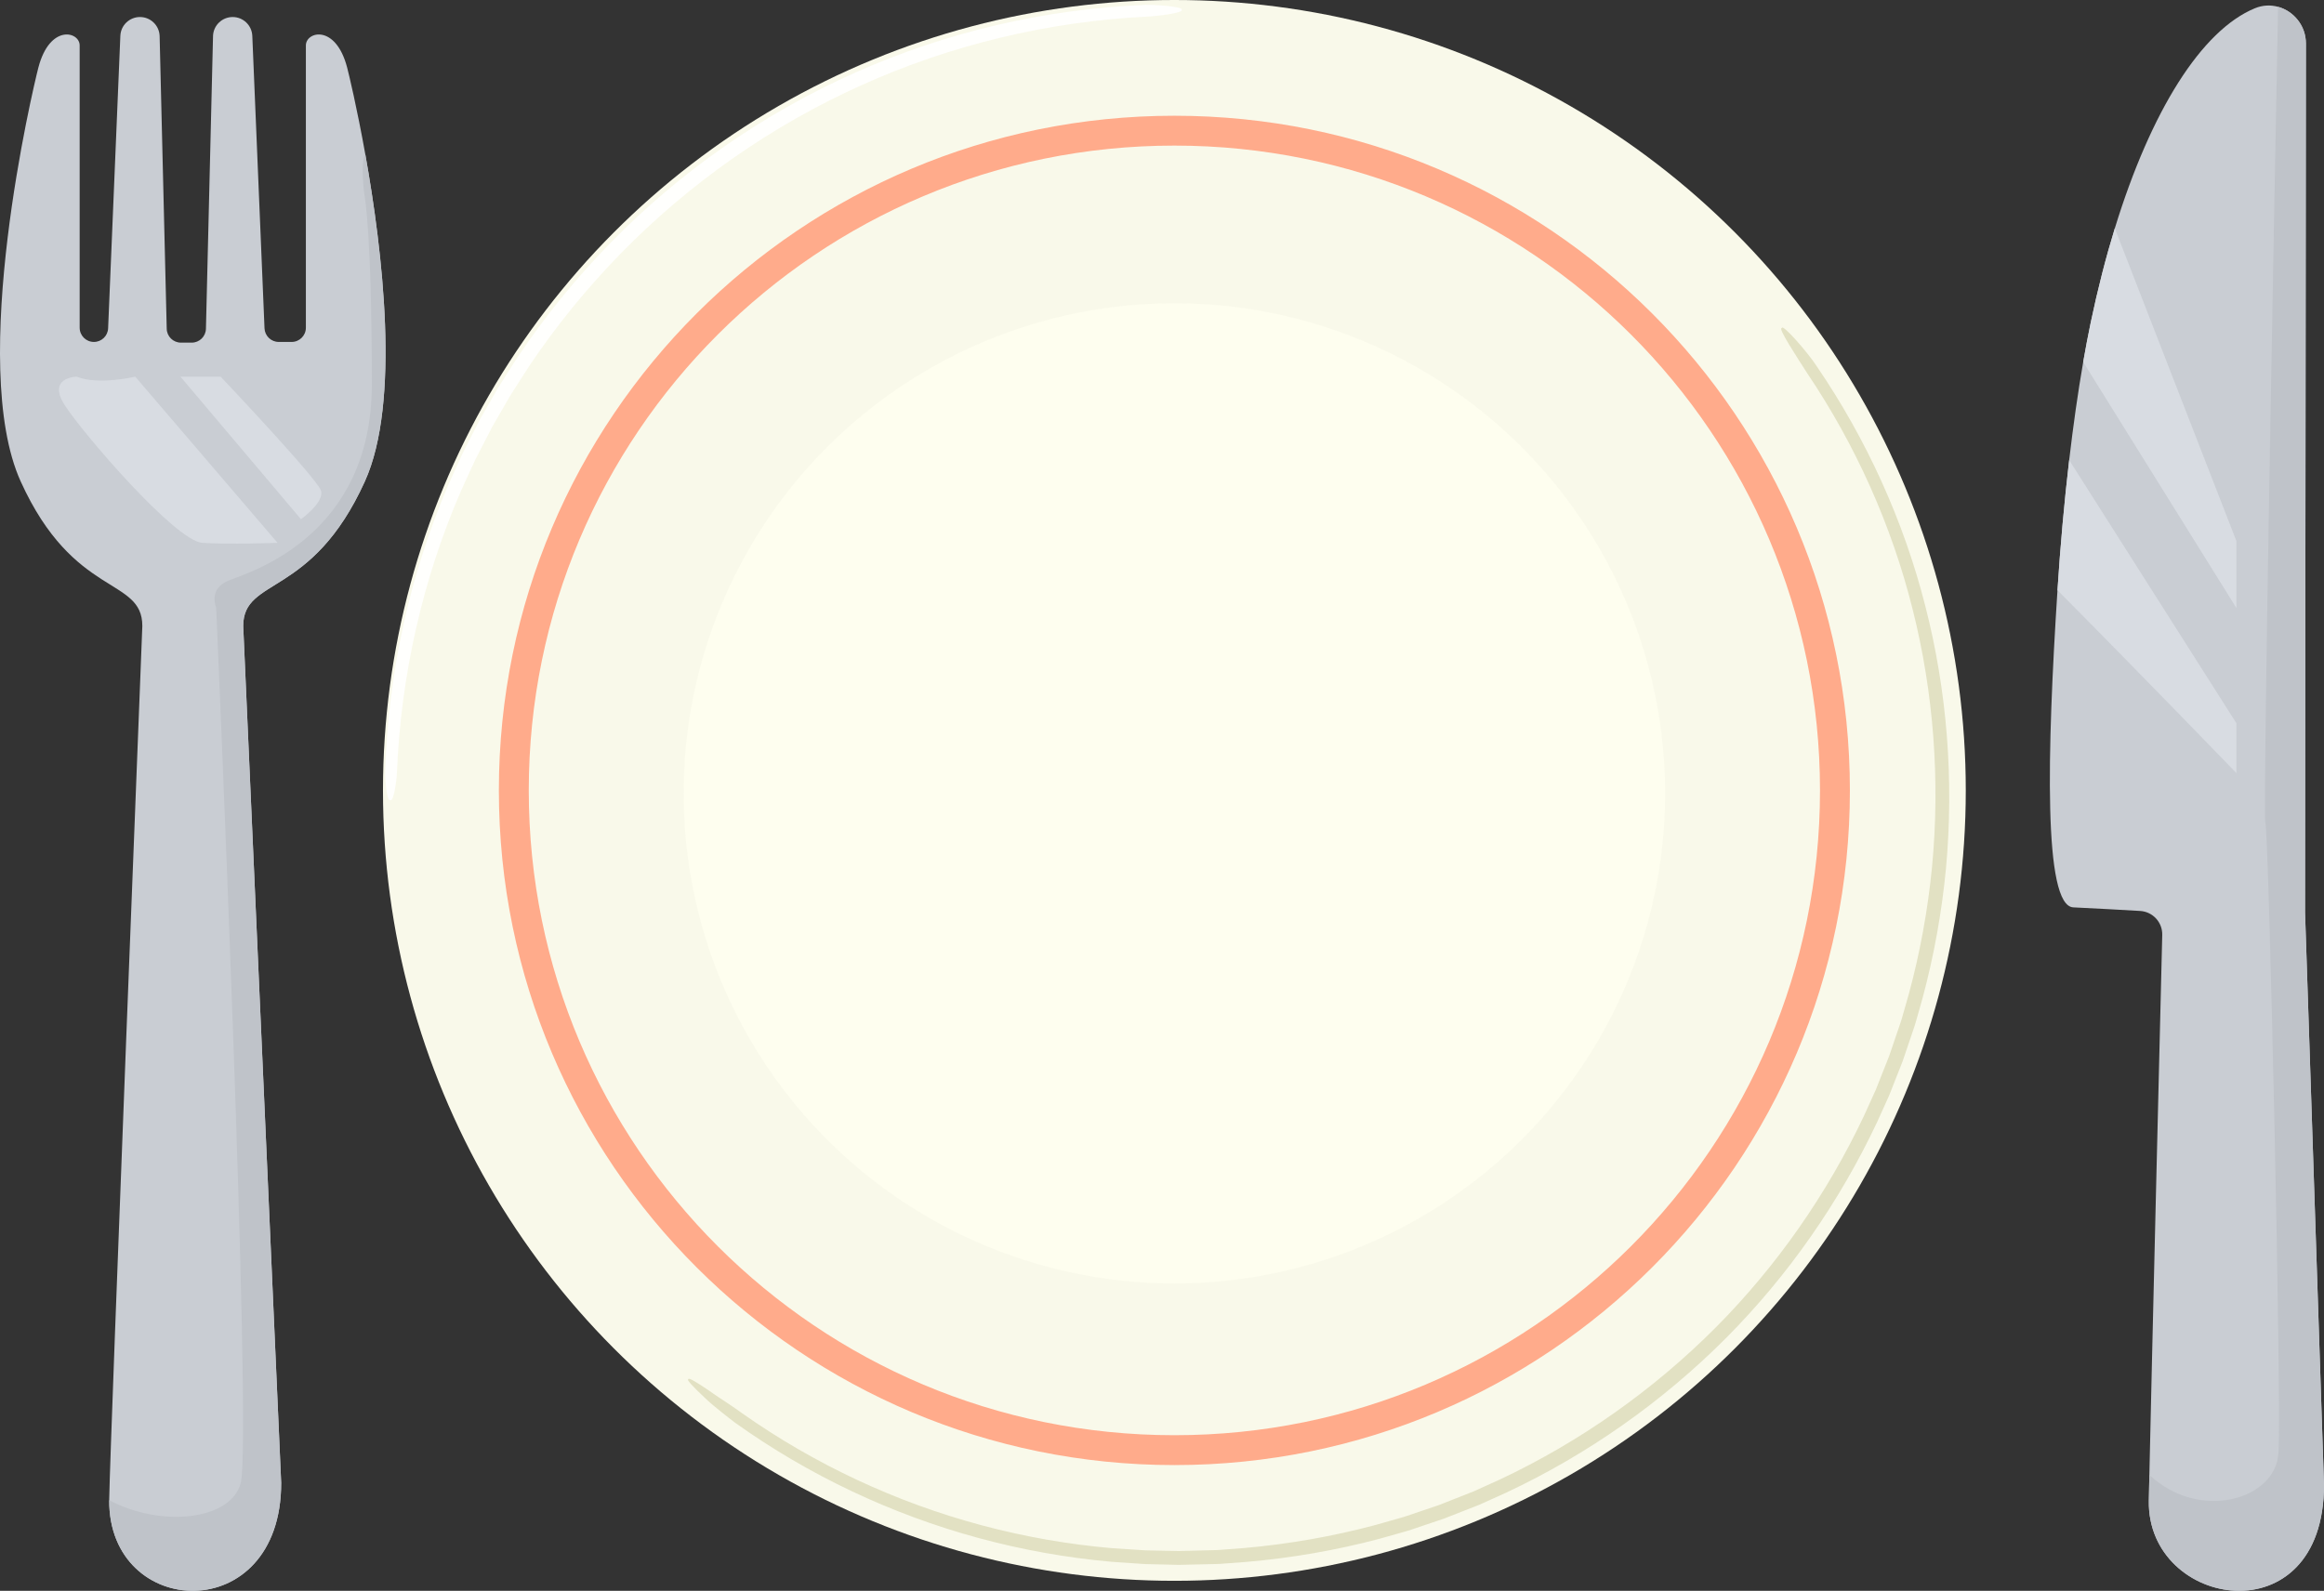 <?xml version="1.0" encoding="UTF-8"?> <svg xmlns="http://www.w3.org/2000/svg" xmlns:xlink="http://www.w3.org/1999/xlink" version="1.1" id="_x31__1_" x="0px" y="0px" viewBox="0 0 720 493" style="enable-background:new 0 0 720 493;" xml:space="preserve"><rect x="0" y="0" width="720" height="493" fill="#333333" stroke="none"/> <style type="text/css"> .st0{fill:#F9F9EA;} .st1{fill:#FFAB8B;} .st2{fill:#FFFFFD;} .st3{fill:#E2E1C3;} .st4{fill:#C9CDD3;} .st5{fill:#BFC3C9;} .st6{fill:#D8DCE2;} .st7{fill:#FEFEEF;} </style> <g> <g> <g> <ellipse class="st0" cx="363.836" cy="244.949" rx="245.183" ry="244.949" style="opacity: 1;"></ellipse> <path class="st1" d="M363.836,35.868c-115.583,0-209.281,93.609-209.281,209.082s93.698,209.082,209.281,209.082 s209.281-93.609,209.281-209.082S479.418,35.868,363.836,35.868z M363.836,444.777c-110.467,0-200.018-89.466-200.018-199.827 S253.369,45.122,363.836,45.122s200.018,89.466,200.018,199.827S474.302,444.777,363.836,444.777z" style="opacity: 1;"></path> <g> <path class="st2" d="M355.196,5.156c-30.497,1.525-60.666,8.748-88.442,21.306c-27.789,12.524-53.164,30.316-74.446,52.107 c-10.421,10.655-19.871,22.258-28.194,34.623c-2.006,3.139-4.055,6.253-6.029,9.412l-5.594,9.679l-5.121,9.937 c-1.597,3.366-3.102,6.776-4.66,10.161c-11.825,27.375-18.491,56.941-19.721,86.764c-0.103,3.036-1.091,9.488-2.052,8.806 c-0.996,0.704-1.656-5.838-1.603-8.937c0.482-15.138,2.338-30.242,5.582-45.053c3.241-14.811,7.867-29.326,13.805-43.291 c1.567-3.455,3.084-6.933,4.695-10.367l5.173-10.139l5.661-9.877c2-3.224,4.077-6.402,6.113-9.604 c8.444-12.616,18.057-24.451,28.671-35.307c21.677-22.203,47.585-40.273,75.939-52.881 c14.172-6.311,28.944-11.266,44.047-14.777c15.103-3.515,30.534-5.584,46.015-6.213c3.104-0.053,11.751,0.553,11.044,1.548 C366.758,4.015,358.233,5.054,355.196,5.156z" style="opacity: 1;"></path> </g> <g> <path class="st3" d="M229.958,437.998c22.442,15.821,47.691,27.615,74.196,34.698c13.251,3.546,26.813,5.918,40.478,7.099 l10.264,0.665l10.284,0.214l10.282-0.265c0.856-0.036,1.715-0.016,2.569-0.098l2.563-0.199l5.126-0.397 c13.655-1.211,27.203-3.584,40.444-7.118l4.943-1.408l2.472-0.703c0.825-0.231,1.65-0.462,2.456-0.753l9.734-3.3l9.562-3.768 l1.195-0.472l1.17-0.529l2.341-1.06l4.682-2.118c24.793-11.675,47.51-27.699,66.849-47.107 c18.906-19.021,34.445-41.328,45.9-65.551l2.075-4.577l1.038-2.288l0.519-1.144c0.166-0.384,0.311-0.777,0.468-1.166 l3.698-9.346l3.244-9.513c0.575-1.575,0.989-3.2,1.458-4.808l1.379-4.833c3.51-12.932,5.918-26.159,7.223-39.5 c2.523-26.692,0.541-53.823-6.016-79.839c-6.507-26.031-17.67-50.88-32.662-73.157c-2.938-4.615-9.373-14.328-7.839-13.967 c-0.016-1.597,7.823,7.239,10.87,11.921c15.351,22.538,26.83,47.748,33.562,74.205c6.783,26.445,8.901,54.052,6.408,81.24 c-1.29,13.591-3.71,27.074-7.26,40.262l-1.395,4.928c-0.475,1.64-0.895,3.296-1.477,4.903l-3.289,9.702l-3.753,9.533 c-0.159,0.396-0.307,0.797-0.475,1.189l-0.527,1.167l-1.054,2.335l-2.109,4.669c-11.64,24.711-27.468,47.465-46.74,66.856 c-19.713,19.787-42.886,36.11-68.176,47.978l-4.775,2.153l-2.388,1.076l-1.194,0.537l-1.219,0.479l-9.753,3.824l-9.928,3.346 c-0.822,0.295-1.663,0.53-2.504,0.764l-2.521,0.713l-5.041,1.425c-13.503,3.574-27.313,5.959-41.224,7.153l-5.222,0.389 l-2.611,0.194c-0.87,0.08-1.744,0.058-2.616,0.092l-10.468,0.238l-10.468-0.251l-10.446-0.712 c-13.905-1.251-27.7-3.718-41.168-7.382c-26.938-7.318-52.551-19.442-75.25-35.635c-1.116-0.831-2.707-2.075-4.436-3.47 c-0.859-0.703-1.759-1.44-2.658-2.176c-0.901-0.732-1.73-1.553-2.547-2.301c-3.239-3.034-5.717-5.609-4.915-5.59 c-0.17-0.764,2.881,1.114,6.491,3.596c0.911,0.61,1.822,1.304,2.792,1.922c0.957,0.633,1.915,1.267,2.83,1.873 C227.221,436.056,228.851,437.189,229.958,437.998z" style="opacity: 1;"></path> </g> </g> <g> <path class="st4" d="M720,460.137c0.032,47.543-54.846,38.389-54.267,4.942c0.027-1.725,0.087-4.461,0.162-8.029 c0.72-33.317,3.298-139.018,3.99-167.302c0.096-3.923-2.934-7.211-6.855-7.441c-5.374-0.315-13.124-0.75-20.693-1.11 c-9.323-0.443-8.135-48.167-4.909-98.284c0-0.005,0-0.005,0-0.005c0.866-13.512,2.094-27.229,3.626-40.33 c1.25-10.689,2.706-20.968,4.341-30.387c0.747-4.277,1.526-8.375,2.338-12.258c2.176-10.365,4.682-20.125,7.458-29.17 c11.208-36.475,26.882-61.407,43.426-68.214c2.414-0.989,4.893-1.065,7.155-0.438c4.817,1.33,8.632,5.829,8.627,11.376 l-0.271,269.243L720,460.137z" style="opacity: 1;"></path> <path class="st5" d="M720,460.137c0.032,47.543-54.846,38.389-54.267,4.942c0.027-1.725,0.087-4.461,0.162-8.029 c15.273,14.48,39.102,7.9,39.995-6.748c1.007-16.551-3.031-193.271-4.043-195.217c-0.871-1.671,2.852-197.726,3.924-252.974 c4.817,1.33,8.632,5.829,8.627,11.376l-0.271,269.243L720,460.137z" style="opacity: 1;"></path> <path class="st6" d="M692.864,224.136v15.442c0,0-31.076-32.166-55.436-56.665c0-0.005,0-0.005,0-0.005 c0.866-13.512,2.094-27.229,3.626-40.33L692.864,224.136z" style="opacity: 1;"></path> <path class="st6" d="M692.864,167.682v20.746l-47.469-76.238c0.747-4.277,1.526-8.375,2.338-12.258 c2.176-10.365,4.682-20.125,7.458-29.17L692.864,167.682z" style="opacity: 1;"></path> </g> <g> <path class="st4" d="M113.035,149.186c-16.481,36.359-37.685,29.496-37.685,44.809L87.113,459.56 c0.037,44.915-53.486,42.447-53.278,5.356c0-0.17,0-0.34,0.005-0.51c0.377-19.984,10.254-270.411,10.254-270.411 c0-15.313-21.209-8.45-37.69-44.809C-10.071,112.827,10.251,27.2,11.898,20.904c3.549-13.53,12.783-11.157,12.783-6.821v87.479 c0,2.431,1.971,4.406,4.41,4.406c1.185,0,2.258-0.467,3.055-1.226c0.792-0.764,1.302-1.815,1.35-2.999l3.788-90.632 c0.133-3.259,2.816-5.833,6.083-5.833c1.626,0,3.108,0.637,4.203,1.683c1.095,1.046,1.801,2.495,1.881,4.119l2.2,90.808 c0.053,2.394,2.014,4.299,4.404,4.299h3.336c2.396,0,4.351-1.906,4.41-4.299L66,11.079c0.149-3.248,2.827-5.802,6.083-5.802 c1.631,0,3.119,0.642,4.213,1.693c1.094,1.051,1.801,2.511,1.87,4.14l3.783,90.632c0.101,2.362,2.045,4.225,4.41,4.225h3.995 c2.433,0,4.41-1.975,4.41-4.406V14.084c0-4.337,9.234-6.709,12.778,6.821c0.537,2.049,3.05,12.484,5.626,26.885 C118.518,77.678,124.155,124.647,113.035,149.186z" style="opacity: 1;"></path> <path class="st6" d="M23.752,116.729c6.742,2.723,18.151,0,18.151,0l44.08,51.488c0,0-15.039,0.583-23.336,0 c-8.297-0.583-36.82-33.74-42.524-42.548S23.752,116.729,23.752,116.729z" style="opacity: 1;"></path> <path class="st6" d="M55.904,116.729l37.338,44.17c0,0,7.26-5.181,6.223-8.808c-1.037-3.627-31.115-35.363-31.115-35.363H55.904z " style="opacity: 1;"></path> <path class="st5" d="M113.035,149.186c-16.481,36.359-37.685,29.496-37.685,44.809L87.113,459.56 c0.037,44.915-53.486,42.447-53.278,5.356c16.13,8.525,37.456,6.221,40.697-5.117c3.778-13.206-7.555-271.526-7.555-271.526 s-2.598-5.786,3.873-8.376c6.477-2.585,44.347-13.583,44.347-60.791c0-47.214-2.269-58.536-2.269-58.536 s-1.419-9.931,0.239-12.781C118.518,77.678,124.155,124.647,113.035,149.186z" style="opacity: 1;"></path> </g> </g> <ellipse class="st7" cx="363.836" cy="245.865" rx="152.039" ry="151.894" style="opacity: 1;"></ellipse> </g> </svg> 